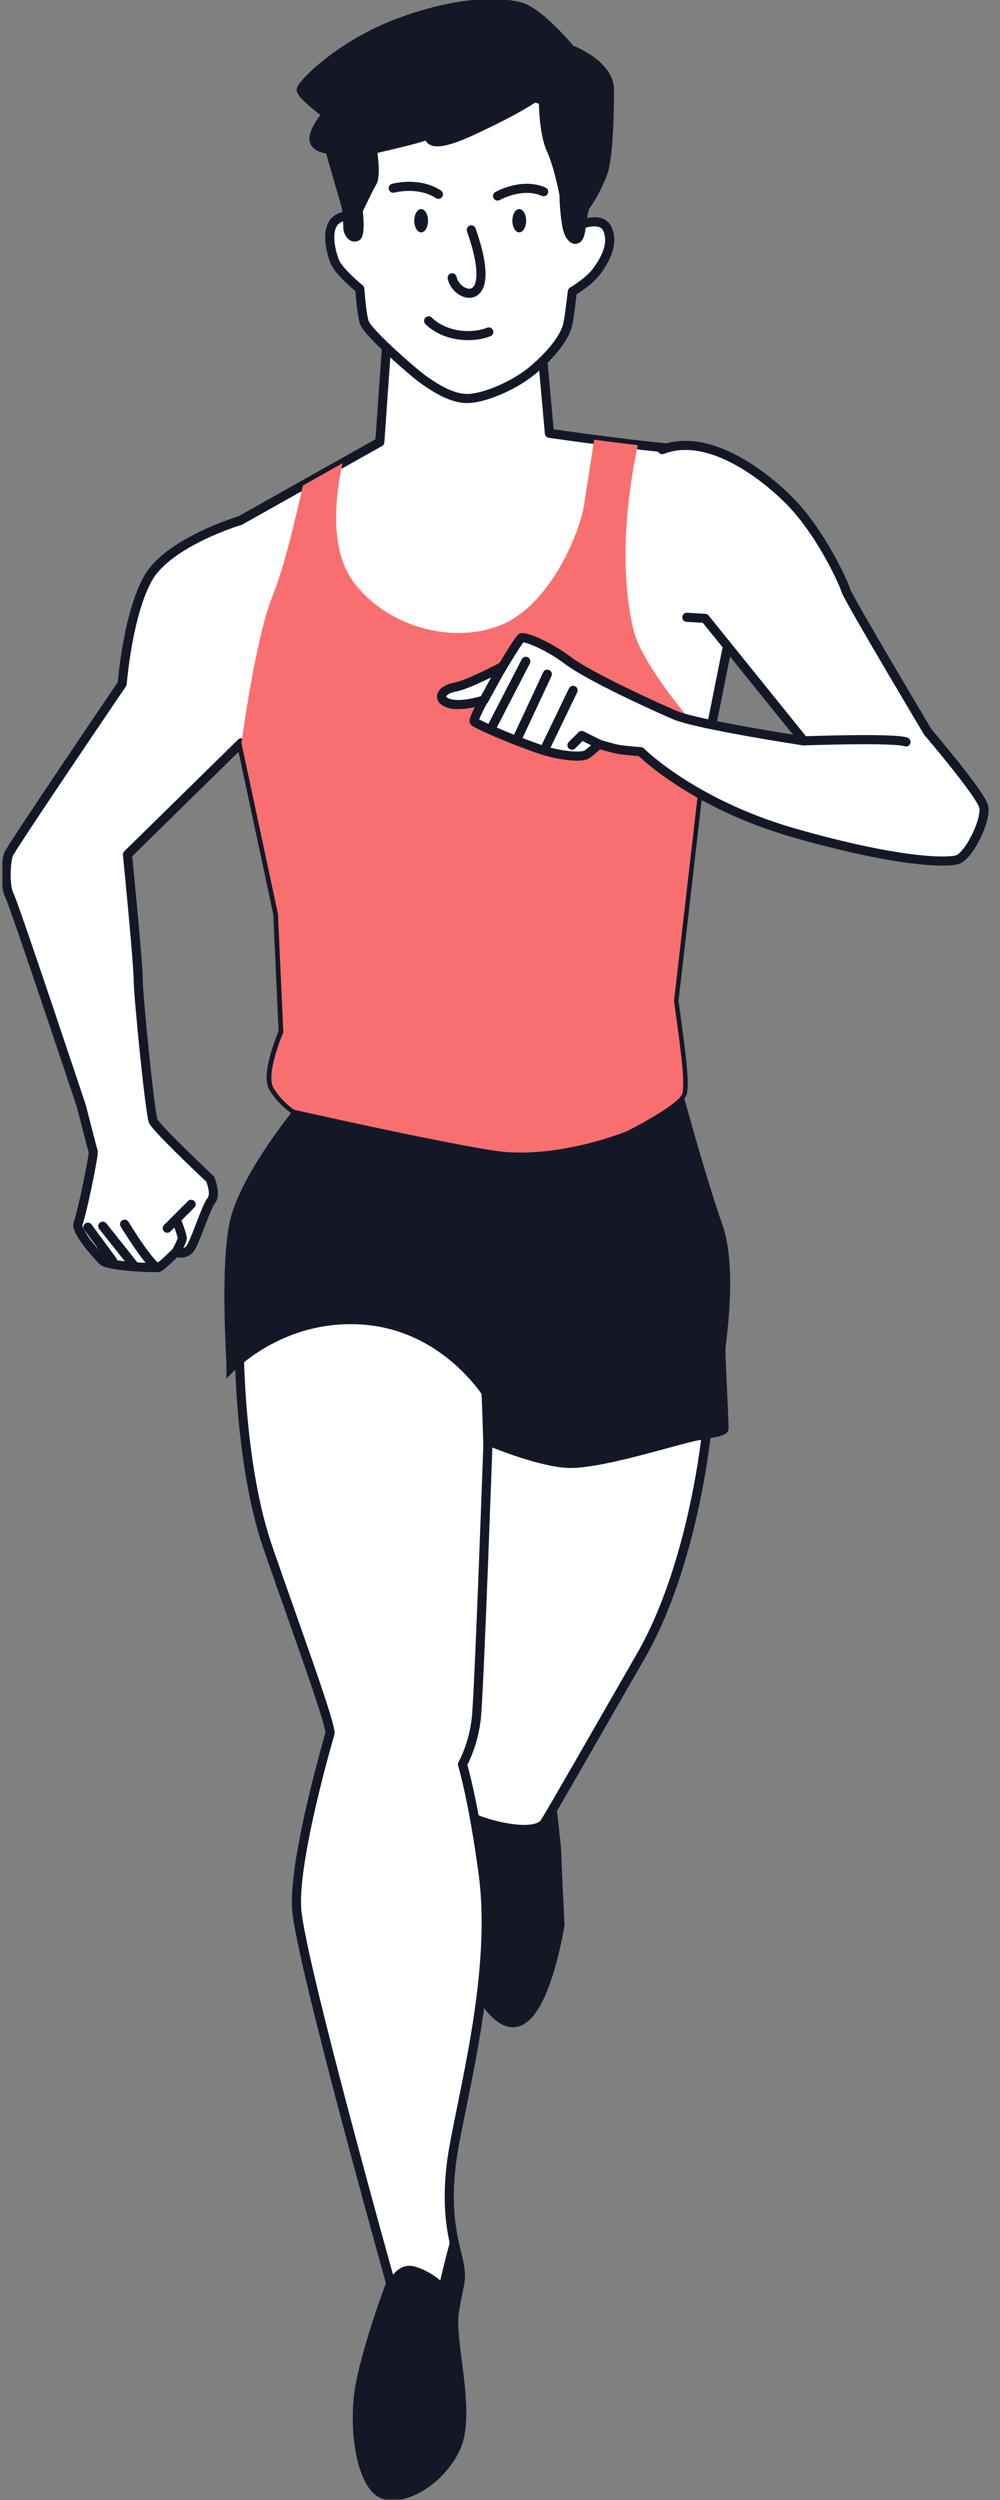 <?xml version="1.0" encoding="UTF-8"?> <svg xmlns="http://www.w3.org/2000/svg" width="209" height="522" viewBox="0 0 209 522" fill="none"><rect x="0" y="0" width="209" height="522" fill="#808080" stroke="none"/><g clip-path="url(#clip0_175_816)"><path d="M96.5 367.577C96.5 367.577 96.833 385.571 96.833 391.559C96.833 397.547 96.5 409.886 98.496 413.878C100.492 417.869 105.164 425.868 110.154 421.544C115.144 417.219 117.488 401.887 117.488 401.887C117.488 401.887 116.822 388.898 116.822 387.235C116.822 385.571 115.492 374.578 115.492 374.578C115.492 374.578 104.832 361.59 96.5 367.577Z" fill="#141826" stroke="#141826" stroke-linecap="round" stroke-linejoin="round"></path><path d="M147.729 298.444C147.729 298.444 145.151 326.269 133.959 345.733C123.337 364.214 115.868 377.276 113.91 380.446C111.968 383.618 102.484 381.131 99.587 379.88C96.689 378.629 94.378 370.401 94.378 370.401L94.355 359.032L99.986 293.649C99.986 293.649 110.71 297.244 121.748 297.193C132.786 297.142 148.259 292.115 148.259 292.115L147.716 298.428L147.729 298.444Z" fill="white" stroke="#141826" stroke-width="1.905" stroke-linecap="round" stroke-linejoin="round"></path><path fill-rule="evenodd" clip-rule="evenodd" d="M56.011 323.194C50.094 306.115 50.009 282.251 50.008 281.566C50.02 281.551 55.34 274.893 63.662 270.906C71.994 266.914 77.649 266.914 86.978 269.908C96.308 272.901 100.965 281.898 101.298 285.558C101.63 289.217 101.963 301.873 101.963 301.873C101.963 301.873 100.3 348.839 99.635 357.835C99.371 361.405 98.373 365.132 96.663 368.392C97.806 372.474 99.388 379.529 100.966 391.117C103.166 407.266 99.254 426.476 96.495 440.025C95.498 444.921 94.651 449.078 94.298 452.084C93.219 461.265 94.545 466.73 95.441 470.419C95.65 471.281 95.835 472.046 95.961 472.739C96.415 475.232 96.25 476.027 95.784 478.282C95.566 479.338 95.282 480.714 94.963 482.734C94.57 485.233 95.056 489.026 95.585 493.153C96.397 499.49 97.311 506.615 95.296 511.056C91.969 518.389 83.305 523.046 79.313 520.385C75.321 517.724 73.643 506.398 75.321 497.734C77 489.07 81.657 476.746 81.657 476.746C81.657 476.746 62.665 409.126 62 398.465C61.341 387.906 68.857 362.318 68.999 361.835C68.998 361.83 68.998 361.825 68.997 361.821L68.986 361.797L68.995 361.798C68.713 359.27 65.091 349.007 60.826 336.922C59.263 332.493 57.614 327.82 56.011 323.194ZM50.008 281.566C50.008 281.556 50.008 281.551 50.008 281.551V281.566C50.008 281.566 50.008 281.566 50.008 281.566Z" fill="white"></path><path d="M56.011 323.194L56.911 322.882L56.911 322.882L56.011 323.194ZM63.662 270.906L63.251 270.047L63.662 270.906ZM86.978 269.908L87.269 269.001L87.269 269.001L86.978 269.908ZM101.298 285.558L100.349 285.644L100.349 285.644L101.298 285.558ZM101.963 301.873L102.915 301.907C102.915 301.887 102.916 301.868 102.915 301.848L101.963 301.873ZM99.635 357.835L100.584 357.906L100.584 357.906L99.635 357.835ZM96.663 368.392L95.82 367.949C95.707 368.165 95.68 368.415 95.746 368.649L96.663 368.392ZM100.966 391.117L100.023 391.245L100.023 391.245L100.966 391.117ZM96.495 440.025L97.428 440.215L96.495 440.025ZM94.298 452.084L95.244 452.195L95.244 452.195L94.298 452.084ZM95.441 470.419L94.515 470.644L94.515 470.644L95.441 470.419ZM95.961 472.739L96.898 472.569L96.898 472.569L95.961 472.739ZM95.784 478.282L94.852 478.09L94.852 478.09L95.784 478.282ZM94.963 482.734L94.023 482.586L94.023 482.586L94.963 482.734ZM95.585 493.153L94.641 493.274L94.641 493.274L95.585 493.153ZM95.296 511.056L96.163 511.449L96.163 511.449L95.296 511.056ZM81.657 476.746L82.548 477.083C82.62 476.893 82.629 476.684 82.574 476.489L81.657 476.746ZM62 398.465L62.95 398.406L62.95 398.406L62 398.465ZM68.999 361.835L69.912 362.103C69.947 361.985 69.959 361.861 69.946 361.738L68.999 361.835ZM68.997 361.821L69.944 361.72C69.932 361.607 69.9 361.497 69.849 361.395L68.997 361.821ZM68.986 361.797L69.047 360.847C68.706 360.825 68.38 360.987 68.192 361.271C68.004 361.555 67.982 361.918 68.134 362.223L68.986 361.797ZM68.995 361.798L68.934 362.748C69.215 362.766 69.49 362.659 69.684 362.455C69.878 362.251 69.972 361.972 69.941 361.692L68.995 361.798ZM60.826 336.922L59.928 337.239L59.928 337.239L60.826 336.922ZM50.96 281.551C50.96 281.025 50.534 280.598 50.008 280.598C49.482 280.598 49.056 281.025 49.056 281.551H50.96ZM50.008 281.566H49.056C49.056 281.972 49.313 282.334 49.697 282.466C50.082 282.598 50.508 282.472 50.758 282.152L50.008 281.566ZM49.056 281.567C49.057 282.241 49.136 306.257 55.111 323.505L56.911 322.882C51.053 305.974 50.961 282.262 50.96 281.564L49.056 281.567ZM63.251 270.047C54.731 274.129 49.302 280.924 49.264 280.971L50.752 282.16C50.737 282.178 55.948 275.657 64.073 271.764L63.251 270.047ZM87.269 269.001C82.558 267.489 78.692 266.705 74.913 266.835C71.123 266.966 67.496 268.013 63.251 270.047L64.073 271.764C68.16 269.806 71.526 268.857 74.979 268.739C78.443 268.619 82.07 269.332 86.687 270.814L87.269 269.001ZM102.246 285.471C102.058 283.404 100.707 280.072 98.266 276.902C95.805 273.705 92.158 270.57 87.269 269.001L86.687 270.814C91.128 272.239 94.475 275.099 96.757 278.064C99.061 281.056 100.205 284.052 100.349 285.644L102.246 285.471ZM101.963 301.873C102.915 301.848 102.915 301.848 102.915 301.848C102.915 301.848 102.915 301.848 102.915 301.847C102.915 301.847 102.915 301.846 102.915 301.846C102.915 301.844 102.915 301.842 102.915 301.839C102.915 301.833 102.914 301.823 102.914 301.811C102.913 301.787 102.912 301.751 102.911 301.704C102.909 301.611 102.905 301.473 102.9 301.296C102.89 300.942 102.876 300.433 102.858 299.811C102.821 298.566 102.769 296.868 102.707 295.055C102.582 291.443 102.415 287.334 102.246 285.471L100.349 285.644C100.513 287.441 100.678 291.489 100.804 295.12C100.866 296.929 100.918 298.624 100.954 299.866C100.972 300.487 100.987 300.996 100.996 301.348C101.001 301.525 101.005 301.662 101.007 301.756C101.009 301.802 101.01 301.838 101.01 301.862C101.011 301.874 101.011 301.883 101.011 301.889C101.011 301.892 101.011 301.894 101.011 301.896C101.011 301.897 101.011 301.897 101.011 301.898C101.011 301.898 101.011 301.898 101.011 301.898C101.011 301.898 101.011 301.898 101.963 301.873ZM100.584 357.906C100.918 353.386 101.501 339.373 102 326.517C102.249 320.083 102.478 313.931 102.644 309.387C102.728 307.115 102.795 305.245 102.842 303.943C102.865 303.292 102.884 302.783 102.896 302.437C102.902 302.264 102.907 302.131 102.91 302.042C102.912 301.997 102.913 301.964 102.914 301.941C102.914 301.93 102.914 301.921 102.914 301.915C102.915 301.913 102.915 301.91 102.915 301.909C102.915 301.908 102.915 301.908 102.915 301.907C102.915 301.907 102.915 301.907 101.963 301.873C101.011 301.839 101.011 301.84 101.011 301.84C101.011 301.84 101.011 301.841 101.011 301.842C101.011 301.843 101.011 301.845 101.011 301.848C101.011 301.854 101.011 301.862 101.01 301.873C101.009 301.896 101.008 301.93 101.007 301.974C101.004 302.063 100.999 302.196 100.993 302.369C100.98 302.715 100.962 303.224 100.939 303.874C100.892 305.176 100.824 307.046 100.741 309.317C100.575 313.86 100.346 320.011 100.097 326.443C99.597 339.319 99.016 353.288 98.685 357.765L100.584 357.906ZM97.506 368.834C99.282 365.451 100.311 361.596 100.584 357.906L98.685 357.765C98.43 361.215 97.465 364.814 95.82 367.949L97.506 368.834ZM101.91 390.988C100.328 379.37 98.738 372.269 97.58 368.135L95.746 368.649C96.875 372.678 98.449 379.689 100.023 391.245L101.91 390.988ZM97.428 440.215C100.179 426.704 104.135 407.328 101.91 390.988L100.023 391.245C102.196 407.205 98.329 426.248 95.562 439.834L97.428 440.215ZM95.244 452.195C95.591 449.238 96.427 445.128 97.428 440.215L95.562 439.834C94.568 444.713 93.711 448.917 93.352 451.973L95.244 452.195ZM96.366 470.195C95.483 466.555 94.184 461.216 95.244 452.195L93.352 451.973C92.255 461.314 93.608 466.904 94.515 470.644L96.366 470.195ZM96.898 472.569C96.766 471.843 96.573 471.049 96.366 470.195L94.515 470.644C94.726 471.513 94.904 472.249 95.025 472.91L96.898 472.569ZM96.717 478.475C96.946 477.366 97.121 476.529 97.168 475.651C97.217 474.755 97.132 473.852 96.898 472.569L95.025 472.91C95.244 474.119 95.304 474.86 95.267 475.548C95.229 476.255 95.088 476.943 94.852 478.09L96.717 478.475ZM95.904 482.882C96.219 480.885 96.499 479.527 96.717 478.475L94.852 478.09C94.632 479.15 94.344 480.543 94.023 482.586L95.904 482.882ZM96.529 493.032C96.264 490.962 96.014 489.007 95.878 487.259C95.741 485.502 95.725 484.019 95.904 482.882L94.023 482.586C93.808 483.948 93.839 485.611 93.979 487.407C94.12 489.212 94.377 491.217 94.641 493.274L96.529 493.032ZM96.163 511.449C97.261 509.029 97.532 505.961 97.453 502.791C97.373 499.605 96.934 496.19 96.529 493.032L94.641 493.274C95.048 496.453 95.472 499.768 95.549 502.839C95.626 505.926 95.346 508.641 94.429 510.662L96.163 511.449ZM78.785 521.177C80.029 522.007 81.569 522.222 83.144 522.026C84.722 521.83 86.403 521.217 88.024 520.297C91.262 518.459 94.409 515.317 96.163 511.449L94.429 510.662C92.857 514.128 90.008 516.981 87.084 518.64C85.625 519.468 84.183 519.978 82.91 520.136C81.633 520.295 80.594 520.094 79.841 519.593L78.785 521.177ZM74.386 497.553C73.524 502.004 73.525 507.116 74.252 511.467C74.615 513.644 75.165 515.662 75.898 517.326C76.623 518.971 77.57 520.367 78.785 521.177L79.841 519.593C79.061 519.072 78.301 518.055 77.641 516.558C76.989 515.079 76.476 513.224 76.13 511.154C75.439 507.011 75.44 502.128 76.256 497.915L74.386 497.553ZM81.657 476.746C80.766 476.41 80.766 476.41 80.766 476.41C80.766 476.41 80.766 476.41 80.766 476.41C80.766 476.411 80.766 476.411 80.765 476.412C80.765 476.414 80.764 476.416 80.763 476.419C80.76 476.426 80.757 476.435 80.752 476.447C80.743 476.471 80.73 476.507 80.712 476.553C80.677 476.647 80.626 476.785 80.56 476.963C80.429 477.319 80.239 477.837 80.007 478.486C79.542 479.782 78.904 481.601 78.214 483.693C76.837 487.865 75.238 493.159 74.386 497.553L76.256 497.915C77.084 493.645 78.652 488.445 80.023 484.289C80.707 482.217 81.339 480.413 81.799 479.129C82.03 478.486 82.217 477.974 82.347 477.622C82.412 477.447 82.462 477.311 82.496 477.22C82.513 477.174 82.526 477.14 82.535 477.117C82.539 477.105 82.543 477.097 82.545 477.091C82.546 477.088 82.547 477.086 82.547 477.085C82.547 477.084 82.547 477.084 82.548 477.083C82.548 477.083 82.548 477.083 82.548 477.083C82.548 477.083 82.548 477.083 81.657 476.746ZM61.05 398.525C61.222 401.291 62.559 407.607 64.426 415.416C66.302 423.265 68.741 432.726 71.157 441.847C73.574 450.97 75.97 459.759 77.761 466.267C78.657 469.521 79.401 472.205 79.922 474.075C80.183 475.011 80.387 475.743 80.526 476.241C80.596 476.49 80.65 476.681 80.686 476.809C80.704 476.873 80.717 476.922 80.726 476.954C80.731 476.971 80.734 476.983 80.737 476.991C80.738 476.995 80.739 476.999 80.739 477.001C80.74 477.002 80.74 477.002 80.74 477.003C80.74 477.003 80.74 477.004 81.657 476.746C82.574 476.489 82.574 476.489 82.574 476.488C82.573 476.488 82.573 476.487 82.573 476.486C82.572 476.484 82.572 476.481 82.57 476.477C82.568 476.468 82.565 476.456 82.56 476.44C82.551 476.407 82.537 476.359 82.519 476.295C82.484 476.167 82.43 475.976 82.361 475.728C82.222 475.23 82.017 474.499 81.757 473.564C81.237 471.695 80.492 469.013 79.597 465.761C77.807 459.257 75.413 450.475 72.999 441.36C70.584 432.244 68.15 422.8 66.278 414.973C64.397 407.104 63.11 400.97 62.95 398.406L61.05 398.525ZM68.085 361.566C68.012 361.815 66.092 368.352 64.272 376.155C62.463 383.909 60.71 393.082 61.05 398.525L62.95 398.406C62.631 393.289 64.306 384.389 66.126 376.588C67.935 368.836 69.843 362.338 69.912 362.103L68.085 361.566ZM68.05 361.921C68.051 361.924 68.051 361.928 68.052 361.931L69.946 361.738C69.946 361.732 69.945 361.726 69.944 361.72L68.05 361.921ZM68.134 362.223L68.146 362.247L69.849 361.395L69.837 361.371L68.134 362.223ZM69.056 360.848L69.047 360.847L68.925 362.748L68.934 362.748L69.056 360.848ZM59.928 337.239C62.061 343.284 64.03 348.863 65.501 353.247C66.237 355.439 66.845 357.324 67.286 358.814C67.735 360.33 67.989 361.368 68.049 361.904L69.941 361.692C69.86 360.964 69.555 359.771 69.112 358.274C68.662 356.751 68.045 354.841 67.306 352.641C65.83 348.24 63.855 342.645 61.724 336.605L59.928 337.239ZM55.111 323.505C56.715 328.135 58.365 332.811 59.928 337.239L61.724 336.605C60.161 332.176 58.512 327.506 56.911 322.882L55.111 323.505ZM50.008 281.551C49.056 281.551 49.056 281.551 49.056 281.551C49.056 281.551 49.056 281.551 49.056 281.551C49.056 281.551 49.056 281.551 49.056 281.551C49.056 281.551 49.056 281.551 49.056 281.551C49.056 281.551 49.056 281.551 49.056 281.551C49.056 281.551 49.056 281.551 49.056 281.551C49.056 281.551 49.056 281.551 49.056 281.551C49.056 281.551 49.056 281.552 49.056 281.552C49.056 281.553 49.056 281.554 49.056 281.555C49.056 281.558 49.056 281.562 49.056 281.567L50.96 281.564C50.96 281.559 50.96 281.556 50.96 281.554C50.96 281.552 50.96 281.552 50.96 281.551C50.96 281.551 50.96 281.551 50.96 281.551C50.96 281.551 50.96 281.551 50.96 281.551C50.96 281.551 50.96 281.551 50.96 281.551C50.96 281.551 50.96 281.551 50.96 281.551C50.96 281.551 50.96 281.551 50.96 281.551C50.96 281.551 50.96 281.551 50.96 281.551C50.96 281.551 50.96 281.551 50.96 281.551C50.96 281.551 50.96 281.551 50.008 281.551ZM50.96 281.566V281.551H49.056V281.566H50.96ZM49.261 280.974C49.261 280.975 49.26 280.976 49.26 280.976C49.26 280.977 49.259 280.977 49.259 280.978C49.259 280.978 49.258 280.978 49.258 280.978C49.258 280.978 49.258 280.979 49.258 280.979C49.258 280.979 49.258 280.979 49.258 280.979C49.258 280.979 49.258 280.979 49.258 280.979C49.258 280.979 49.258 280.979 49.258 280.979C49.258 280.979 49.258 280.979 49.258 280.979C49.258 280.979 49.258 280.979 49.258 280.979C49.258 280.979 49.258 280.979 50.008 281.566C50.758 282.152 50.758 282.152 50.758 282.152C50.758 282.152 50.758 282.152 50.758 282.152C50.758 282.152 50.758 282.152 50.758 282.152C50.758 282.152 50.758 282.153 50.758 282.153C50.758 282.153 50.758 282.153 50.758 282.153C50.758 282.153 50.758 282.153 50.758 282.153C50.758 282.153 50.757 282.153 50.757 282.153C50.757 282.153 50.757 282.154 50.757 282.154C50.757 282.154 50.756 282.155 50.756 282.155C50.755 282.156 50.755 282.156 50.754 282.157L49.261 280.974Z" fill="#141826"></path><path d="M61.422 231.667C61.422 231.667 50.005 245.563 47.994 255.225C45.998 264.887 47.329 283.214 47.329 285.542V287.871C47.329 287.871 57.657 275.548 75.318 276.546C92.979 277.543 101.628 292.528 101.628 292.528L101.961 301.858C101.961 301.858 112.954 306.515 119.289 306.515C125.625 306.515 138.614 302.523 143.936 301.193C149.259 299.862 152.268 300.195 152.268 298.199C152.268 296.203 151.603 283.214 151.603 281.883C151.603 280.553 154.264 264.887 150.937 255.573C147.611 246.258 142.666 228.083 142.666 228.083C142.666 228.083 117.293 231.909 106.633 233.587C95.973 235.25 61.331 227.251 61.331 227.251L61.422 231.667Z" fill="#141826"></path><path d="M80.956 69.858L79.383 92.298L50.215 108.674C50.215 108.674 35.185 113.165 30.921 120.785C26.656 128.406 25.538 142.771 25.538 142.771C25.538 142.771 2.206 177.111 1.752 178.456C1.299 179.802 0.86 184.747 1.979 186.985C3.098 189.223 17.009 230.971 17.009 230.971C17.009 230.971 19.247 239.726 19.474 240.392C19.701 241.072 17.009 253.849 16.329 255.422C15.648 256.994 20.366 262.151 21.485 263.269C22.604 264.388 32.478 264.842 33.158 264.615C33.839 264.388 36.742 261.47 36.742 261.47C36.742 261.47 38.541 262.151 39.66 260.79C40.779 259.444 43.032 252.035 44.151 250.689C45.27 249.343 43.925 246.198 43.925 246.198C43.925 246.198 32.705 235.644 32.024 234.086C31.344 232.514 28.879 207.836 28.879 204.464C28.879 201.092 26.641 178.426 26.641 178.426L50.426 155.095L58.062 190.78L59.181 215.472C59.181 215.472 55.371 224.227 57.155 227.146C58.955 230.064 61.419 231.637 61.419 231.637C61.419 231.637 90.149 238.139 103.153 240.165C116.172 242.191 130.975 236.127 130.975 236.127C130.975 236.127 142.195 230.518 142.649 228.053C143.102 225.588 142.195 219.071 141.968 217.287C141.741 215.487 140.849 208.986 140.849 208.986L145.794 166.118L151.857 135.816C151.857 135.816 159.932 109.777 158.813 104.168C157.694 98.558 150.058 94.52 140.184 93.613C130.31 92.721 114.826 90.468 114.826 90.468L113.027 70.493L80.94 69.813L80.956 69.858Z" fill="white" stroke="#141826" stroke-width="1.905" stroke-linecap="round" stroke-linejoin="round"></path><path d="M39.947 251.46L34.957 256.45" stroke="#141826" stroke-width="1.905" stroke-linecap="round" stroke-linejoin="round"></path><path d="M37.045 255.195C37.045 255.195 38.089 257.886 38.089 258.521C38.089 259.156 36.758 261.515 36.758 261.515" stroke="#141826" stroke-width="1.905" stroke-linecap="round" stroke-linejoin="round"></path><path d="M26.039 255.618C26.039 255.618 31.755 264.993 33.146 264.66" stroke="#141826" stroke-width="1.905" stroke-linecap="round" stroke-linejoin="round"></path><path d="M21.484 256.026L27.911 264.116" stroke="#141826" stroke-width="1.905" stroke-linecap="round" stroke-linejoin="round"></path><path d="M18.367 256.238L23.554 263.285" stroke="#141826" stroke-width="1.905" stroke-linecap="round" stroke-linejoin="round"></path><path fill-rule="evenodd" clip-rule="evenodd" d="M71.024 45.468C72.782 44.687 73.804 45.482 74.373 46.384C74.039 41.479 73.52 31.961 74.319 29.576C75.407 26.325 105.18 12.792 105.18 12.792C105.18 12.792 117.625 15.499 120.876 22.273C124.127 29.047 121.965 39.057 121.965 39.057C121.965 39.057 121.624 42.469 121.154 46.953C122.32 46.515 125.894 45.409 126.952 47.827C128.222 50.73 126.771 53.815 124.775 56.552C123.398 58.429 120.985 60.048 119.62 60.871C119.255 63.938 118.928 66.414 118.714 67.484C117.912 71.552 112.907 75.982 111.41 77.237C107.902 80.216 101.944 82.923 98.149 83.195C94.608 83.449 90.829 80.872 89.025 79.641L89.023 79.641C88.895 79.553 88.776 79.472 88.668 79.399C87.035 78.311 77.297 69.919 76.209 67.484C75.791 66.531 75.454 63.573 75.197 60.314C73.759 59.114 70.629 56.358 69.936 54.556C69.028 52.182 67.758 46.92 71.024 45.468Z" fill="white"></path><path d="M74.373 46.384L73.568 46.892C73.8 47.261 74.254 47.424 74.668 47.289C75.083 47.154 75.353 46.754 75.323 46.319L74.373 46.384ZM71.024 45.468L70.637 44.598L70.637 44.598L71.024 45.468ZM74.319 29.576L73.416 29.274L73.416 29.274L74.319 29.576ZM105.18 12.792L105.383 11.861C105.182 11.818 104.973 11.84 104.786 11.925L105.18 12.792ZM120.876 22.273L120.017 22.685L120.017 22.685L120.876 22.273ZM121.965 39.057L121.034 38.856C121.026 38.891 121.021 38.926 121.017 38.962L121.965 39.057ZM121.154 46.953L120.207 46.853C120.173 47.181 120.31 47.504 120.572 47.706C120.833 47.908 121.18 47.96 121.488 47.844L121.154 46.953ZM126.952 47.827L126.08 48.209L126.08 48.209L126.952 47.827ZM124.775 56.552L125.543 57.115L125.544 57.113L124.775 56.552ZM119.62 60.871L119.128 60.056C118.877 60.208 118.71 60.467 118.675 60.759L119.62 60.871ZM118.714 67.484L117.78 67.297L117.779 67.3L118.714 67.484ZM111.41 77.237L110.798 76.507L110.794 76.511L111.41 77.237ZM98.149 83.195L98.081 82.245L98.081 82.245L98.149 83.195ZM89.025 79.641L89.561 78.855L89.56 78.854L89.025 79.641ZM89.023 79.641L88.487 80.427L88.488 80.428L89.023 79.641ZM88.668 79.399L89.2 78.609L89.197 78.607L88.668 79.399ZM76.209 67.484L75.337 67.866L75.34 67.873L76.209 67.484ZM75.197 60.314L76.146 60.239C76.126 59.984 76.004 59.747 75.807 59.583L75.197 60.314ZM69.936 54.556L69.046 54.896L69.047 54.898L69.936 54.556ZM75.178 45.875C74.831 45.325 74.293 44.722 73.491 44.408C72.662 44.084 71.699 44.126 70.637 44.598L71.411 46.338C72.107 46.029 72.534 46.079 72.797 46.182C73.088 46.295 73.346 46.541 73.568 46.892L75.178 45.875ZM73.416 29.274C73.168 30.012 73.05 31.178 72.992 32.476C72.932 33.81 72.933 35.4 72.969 37.056C73.041 40.368 73.256 43.991 73.423 46.448L75.323 46.319C75.157 43.872 74.945 40.283 74.873 37.014C74.838 35.379 74.838 33.836 74.895 32.561C74.953 31.25 75.07 30.333 75.222 29.878L73.416 29.274ZM105.18 12.792C104.786 11.925 104.786 11.925 104.786 11.925C104.786 11.925 104.785 11.926 104.785 11.926C104.784 11.926 104.782 11.927 104.781 11.928C104.777 11.929 104.771 11.932 104.764 11.935C104.75 11.942 104.728 11.952 104.7 11.964C104.643 11.99 104.559 12.029 104.449 12.079C104.23 12.179 103.909 12.326 103.5 12.515C102.682 12.892 101.513 13.435 100.106 14.095C97.294 15.417 93.531 17.214 89.732 19.113C85.936 21.011 82.09 23.019 79.118 24.761C77.635 25.63 76.349 26.446 75.39 27.157C74.912 27.512 74.495 27.855 74.171 28.178C73.871 28.479 73.557 28.852 73.416 29.274L75.222 29.878C75.216 29.894 75.263 29.78 75.518 29.526C75.75 29.294 76.085 29.013 76.525 28.686C77.403 28.035 78.621 27.26 80.082 26.404C82.998 24.694 86.8 22.709 90.584 20.817C94.364 18.927 98.112 17.137 100.916 15.819C102.318 15.161 103.483 14.62 104.298 14.245C104.705 14.057 105.024 13.91 105.242 13.811C105.351 13.761 105.434 13.723 105.49 13.697C105.518 13.685 105.539 13.675 105.553 13.668C105.56 13.665 105.566 13.663 105.569 13.661C105.571 13.66 105.572 13.66 105.573 13.659C105.574 13.659 105.574 13.659 105.574 13.659C105.574 13.659 105.574 13.659 105.18 12.792ZM121.734 21.861C119.948 18.139 115.731 15.653 112.187 14.118C110.384 13.337 108.689 12.775 107.445 12.408C106.823 12.224 106.311 12.088 105.954 11.998C105.775 11.953 105.634 11.919 105.538 11.897C105.489 11.885 105.451 11.877 105.425 11.871C105.412 11.868 105.402 11.866 105.395 11.864C105.392 11.863 105.389 11.863 105.387 11.862C105.386 11.862 105.385 11.862 105.384 11.862C105.384 11.862 105.383 11.862 105.383 11.862C105.383 11.862 105.383 11.861 105.18 12.792C104.978 13.723 104.978 13.723 104.978 13.722C104.978 13.722 104.978 13.722 104.978 13.722C104.978 13.722 104.978 13.723 104.979 13.723C104.979 13.723 104.981 13.723 104.984 13.724C104.988 13.725 104.996 13.726 105.007 13.729C105.028 13.734 105.061 13.741 105.104 13.751C105.191 13.772 105.321 13.803 105.489 13.845C105.825 13.93 106.311 14.058 106.906 14.234C108.097 14.586 109.716 15.123 111.431 15.866C114.922 17.378 118.553 19.633 120.017 22.685L121.734 21.861ZM121.965 39.057C122.895 39.258 122.895 39.258 122.895 39.258C122.895 39.257 122.896 39.257 122.896 39.257C122.896 39.256 122.896 39.255 122.896 39.255C122.896 39.253 122.897 39.25 122.898 39.247C122.899 39.242 122.901 39.233 122.903 39.222C122.907 39.201 122.914 39.17 122.922 39.13C122.938 39.05 122.96 38.935 122.988 38.786C123.042 38.488 123.116 38.059 123.194 37.524C123.349 36.455 123.522 34.958 123.591 33.243C123.727 29.843 123.461 25.459 121.734 21.861L120.017 22.685C121.542 25.861 121.82 29.869 121.688 33.167C121.622 34.801 121.458 36.23 121.309 37.25C121.235 37.759 121.165 38.165 121.115 38.441C121.089 38.58 121.068 38.685 121.054 38.755C121.047 38.791 121.042 38.817 121.038 38.834C121.037 38.842 121.035 38.848 121.035 38.852C121.034 38.854 121.034 38.855 121.034 38.856C121.034 38.856 121.034 38.856 121.034 38.856C121.034 38.856 121.034 38.856 121.034 38.856C121.034 38.856 121.034 38.856 121.965 39.057ZM122.101 47.052C122.336 44.809 122.539 42.834 122.683 41.42C122.755 40.713 122.812 40.146 122.851 39.756C122.871 39.56 122.886 39.41 122.896 39.307C122.902 39.256 122.905 39.217 122.908 39.191C122.909 39.178 122.91 39.168 122.911 39.162C122.911 39.158 122.912 39.156 122.912 39.154C122.912 39.153 122.912 39.153 122.912 39.152C122.912 39.152 122.912 39.152 122.912 39.152C122.912 39.152 122.912 39.152 122.912 39.152C122.912 39.152 122.912 39.152 121.965 39.057C121.017 38.962 121.017 38.962 121.017 38.962C121.017 38.962 121.017 38.962 121.017 38.962C121.017 38.962 121.017 38.963 121.017 38.963C121.017 38.963 121.017 38.964 121.017 38.965C121.017 38.966 121.016 38.969 121.016 38.972C121.015 38.979 121.014 38.989 121.013 39.002C121.01 39.028 121.007 39.066 121.001 39.117C120.991 39.219 120.976 39.37 120.956 39.565C120.917 39.954 120.86 40.521 120.788 41.227C120.644 42.64 120.442 44.613 120.207 46.853L122.101 47.052ZM121.488 47.844C122.042 47.636 123.107 47.296 124.117 47.271C125.134 47.246 125.782 47.527 126.08 48.209L127.825 47.445C127.065 45.709 125.396 45.334 124.07 45.367C122.737 45.4 121.432 45.831 120.819 46.061L121.488 47.844ZM126.08 48.209C127.122 50.591 125.991 53.268 124.005 55.991L125.544 57.113C127.55 54.362 129.323 50.87 127.825 47.445L126.08 48.209ZM124.007 55.989C122.751 57.701 120.484 59.238 119.128 60.056L120.112 61.687C121.486 60.858 124.045 59.158 125.543 57.115L124.007 55.989ZM119.647 67.672C119.871 66.556 120.202 64.038 120.566 60.984L118.675 60.759C118.308 63.839 117.986 66.272 117.78 67.297L119.647 67.672ZM112.022 77.967C112.788 77.324 114.457 75.866 116.042 74.04C117.603 72.241 119.197 69.958 119.648 67.668L117.779 67.3C117.429 69.078 116.12 71.044 114.603 72.791C113.112 74.51 111.529 75.895 110.798 76.507L112.022 77.967ZM98.217 84.145C100.272 83.997 102.826 83.205 105.279 82.099C107.742 80.989 110.189 79.523 112.026 77.963L110.794 76.511C109.123 77.93 106.838 79.307 104.496 80.363C102.144 81.423 99.822 82.12 98.081 82.245L98.217 84.145ZM88.488 80.428C89.388 81.042 90.839 82.033 92.527 82.835C94.203 83.631 96.209 84.289 98.217 84.145L98.081 82.245C96.548 82.355 94.894 81.851 93.344 81.115C91.806 80.384 90.465 79.471 89.561 78.855L88.488 80.428ZM88.488 80.428L88.489 80.429L89.56 78.854L89.559 78.853L88.488 80.428ZM88.137 80.189C88.242 80.26 88.358 80.339 88.487 80.427L89.56 78.854C89.432 78.766 89.311 78.684 89.2 78.609L88.137 80.189ZM75.34 67.873C75.528 68.294 75.864 68.77 76.248 69.247C76.644 69.74 77.14 70.293 77.696 70.877C78.808 72.045 80.196 73.372 81.592 74.649C84.36 77.182 87.254 79.601 88.14 80.192L89.197 78.607C88.45 78.109 85.658 75.788 82.877 73.244C81.498 71.982 80.145 70.687 79.075 69.563C78.539 69.001 78.083 68.49 77.732 68.054C77.369 67.602 77.162 67.283 77.078 67.095L75.34 67.873ZM74.248 60.389C74.376 62.026 74.526 63.599 74.698 64.89C74.864 66.131 75.064 67.246 75.337 67.866L77.081 67.102C76.935 66.77 76.758 65.929 76.586 64.638C76.421 63.397 76.274 61.862 76.146 60.239L74.248 60.389ZM69.047 54.898C69.473 56.006 70.566 57.272 71.609 58.33C72.689 59.425 73.857 60.437 74.587 61.045L75.807 59.583C75.099 58.992 73.983 58.026 72.965 56.993C71.909 55.922 71.091 54.908 70.824 54.214L69.047 54.898ZM70.637 44.598C68.47 45.561 67.938 47.761 67.963 49.678C67.987 51.627 68.571 53.654 69.046 54.896L70.825 54.216C70.392 53.084 69.888 51.292 69.867 49.654C69.846 47.984 70.312 46.827 71.411 46.338L70.637 44.598Z" fill="#141826"></path><path d="M111.684 20.367C111.684 20.367 108.433 22.802 98.423 27.414C88.413 32.011 89.758 27.958 89.758 27.958C89.758 27.958 89.214 28.503 83.529 29.848L77.843 31.209C77.843 31.209 78.66 36.623 77.843 37.983C77.027 39.344 74.865 43.941 74.865 43.941C74.865 43.941 75.409 48.81 74.592 49.354C73.776 49.899 72.702 48.81 72.702 47.464C72.702 46.118 72.43 43.397 72.43 43.397L68.907 31.209C68.907 31.209 65.112 30.937 65.656 28.503C66.2 26.068 68.362 23.906 68.362 23.906C68.362 23.906 62.949 19.838 62.949 18.765C62.949 17.691 71.069 9.284 83.529 4.687C95.988 0.09 104.637 0.332 108.705 1.421C112.772 2.51 119.259 10.357 119.259 10.357C119.259 10.357 127.379 13.336 127.379 18.75C127.379 24.163 127.107 33.099 126.018 36.078C124.93 39.057 123.312 41.764 122.495 42.852C121.679 43.941 121.679 47.449 121.134 49.082C120.59 50.7 118.972 50.171 118.428 46.92C117.883 43.669 117.883 40.69 117.883 40.69C117.883 40.69 116.795 34.732 115.177 31.209C113.559 27.686 113.559 20.927 113.559 20.927L111.669 20.383L111.684 20.367Z" fill="#141826" stroke="#141826" stroke-width="1.905" stroke-linecap="round" stroke-linejoin="round"></path><path d="M94.5 58C95.34 62.297 104.5 65 98.5 48" stroke="#141826" stroke-width="1.905" stroke-linecap="round" stroke-linejoin="round"></path><path d="M82.184 39.299C82.184 39.299 87.446 37.848 91.634 40.569" stroke="#141826" stroke-width="1.905" stroke-linecap="round" stroke-linejoin="round"></path><path d="M102.156 69.316C98.504 70.734 92.938 70.273 89.585 67" stroke="#141826" stroke-width="1.905" stroke-linecap="round" stroke-linejoin="round"></path><path d="M103.988 40.932C103.988 40.932 109.069 38.029 113.62 40.025" stroke="#141826" stroke-width="1.905" stroke-linecap="round" stroke-linejoin="round"></path><path d="M89.455 46.088C89.455 47.434 88.82 48.523 88.019 48.523C87.217 48.523 86.582 47.434 86.582 46.088C86.582 44.742 87.217 43.654 88.019 43.654C88.82 43.654 89.455 44.742 89.455 46.088Z" fill="#141826"></path><path d="M109.959 46.088C109.959 47.434 109.324 48.523 108.522 48.523C107.721 48.523 107.086 47.434 107.086 46.088C107.086 44.742 107.721 43.654 108.522 43.654C109.324 43.654 109.959 44.742 109.959 46.088Z" fill="#141826"></path><path d="M142.668 228.083C143.122 225.619 142.214 219.101 141.988 217.317C141.761 215.518 140.869 209.016 140.869 209.016L145.813 166.148L148.066 154.898C141.715 147.625 133.807 137.615 132.356 131.37C128.938 116.688 131.766 100.055 133.308 92.948C130.193 92.585 127.003 92.192 124.175 91.814C123.661 95.141 122.678 101.552 122.043 105.574C121.151 111.184 115.088 126.214 104.76 130.478C94.432 134.742 80.294 130.705 73.566 121.058C68.606 113.951 70.345 102.338 71.6 96.713L63.299 101.385C61.817 108.114 59.291 118.744 56.963 124.43C53.379 133.185 50.461 155.17 50.461 155.17L58.097 190.856L59.216 215.548C59.216 215.548 55.406 224.303 57.19 227.221C58.989 230.14 61.454 231.712 61.454 231.712C61.454 231.712 90.183 238.214 103.187 240.24C116.207 242.267 131.01 236.203 131.01 236.203C131.01 236.203 142.23 230.593 142.683 228.129L142.668 228.083Z" fill="#F96F6F"></path><path d="M143.556 128.89L147.366 129.117L168.006 154.702C168.006 154.702 145.794 151.33 141.076 149.319C136.358 147.293 123.128 141.244 118.637 137.872C114.146 134.5 109.655 132.928 108.99 133.154C108.309 133.381 98.435 149.984 99.116 150.664C99.796 151.345 107.19 154.475 112.362 156.274C117.518 158.074 121.555 158.074 122.462 157.62C123.354 157.166 125.154 155.382 125.154 155.382C125.154 155.382 128.072 156.274 129.418 156.501C130.764 156.728 133.909 156.955 133.909 156.955C133.909 156.955 144.803 167.9 166.124 173.963C187.444 180.027 197.547 180.187 200.027 179.521C202.492 178.841 206.266 171.097 205.585 168.405C204.905 165.714 193.913 152.843 193.913 152.843C193.913 152.843 177.215 124.853 176.776 123.281C176.323 121.708 171.393 110.715 164.438 103.986C157.482 97.257 146.928 90.529 138.4 93.886" fill="white"></path><path d="M143.556 128.89L147.366 129.117L168.006 154.702C168.006 154.702 145.794 151.33 141.076 149.319C136.358 147.293 123.128 141.244 118.637 137.872C114.146 134.5 109.655 132.928 108.99 133.154C108.309 133.381 98.435 149.984 99.116 150.664C99.796 151.345 107.19 154.475 112.362 156.274C117.518 158.074 121.555 158.074 122.462 157.62C123.354 157.166 125.154 155.382 125.154 155.382C125.154 155.382 128.072 156.274 129.418 156.501C130.764 156.728 133.909 156.955 133.909 156.955C133.909 156.955 144.803 167.9 166.124 173.963C187.444 180.027 197.547 180.187 200.027 179.521C202.492 178.841 206.266 171.097 205.585 168.405C204.905 165.714 193.913 152.843 193.913 152.843C193.913 152.843 177.215 124.853 176.776 123.281C176.323 121.708 171.393 110.715 164.438 103.986C157.482 97.257 146.928 90.529 138.4 93.886" stroke="#141826" stroke-width="1.905" stroke-linecap="round" stroke-linejoin="round"></path><path d="M168.023 154.686C168.023 154.686 186.879 154.006 189.344 154.913" stroke="#141826" stroke-width="1.905" stroke-linecap="round" stroke-linejoin="round"></path><path d="M109.897 138.084L102.715 151.995" stroke="#141826" stroke-width="1.905" stroke-linecap="round" stroke-linejoin="round"></path><path d="M114.388 140.775L108.098 154.248" stroke="#141826" stroke-width="1.905" stroke-linecap="round" stroke-linejoin="round"></path><path d="M119.774 144.147L113.711 156.713" stroke="#141826" stroke-width="1.905" stroke-linecap="round" stroke-linejoin="round"></path><path d="M125.157 155.367L121.573 153.568L119.547 155.594" stroke="#141826" stroke-width="1.905" stroke-linecap="round" stroke-linejoin="round"></path><path d="M104.968 139.203C104.968 139.203 97.786 143.013 95.094 143.467C92.403 143.92 91.057 145.931 93.748 146.839C96.44 147.731 101.158 146.158 101.158 146.158L104.968 139.203Z" fill="white" stroke="#141826" stroke-width="1.905" stroke-linecap="round" stroke-linejoin="round"></path><path d="M94.977 482.749C95.975 476.413 96.64 476.413 95.975 472.754C95.718 471.348 95.219 469.639 94.765 467.417C93.722 470.955 92.3 477.079 92.3 477.079C92.3 477.079 89.972 474.75 86.63 473.752C83.303 472.754 81.64 476.746 81.64 476.746C81.64 476.746 76.983 489.07 75.304 497.734C73.641 506.398 75.304 517.724 79.296 520.385C83.288 523.046 91.952 518.389 95.279 511.055C98.606 503.722 93.948 489.07 94.946 482.734L94.977 482.749Z" fill="#141826" stroke="#141826" stroke-linecap="round" stroke-linejoin="round"></path></g><defs><clipPath id="clip0_175_816"><rect width="207.867" height="521.897" fill="white" transform="translate(0.5)"></rect></clipPath></defs></svg> 